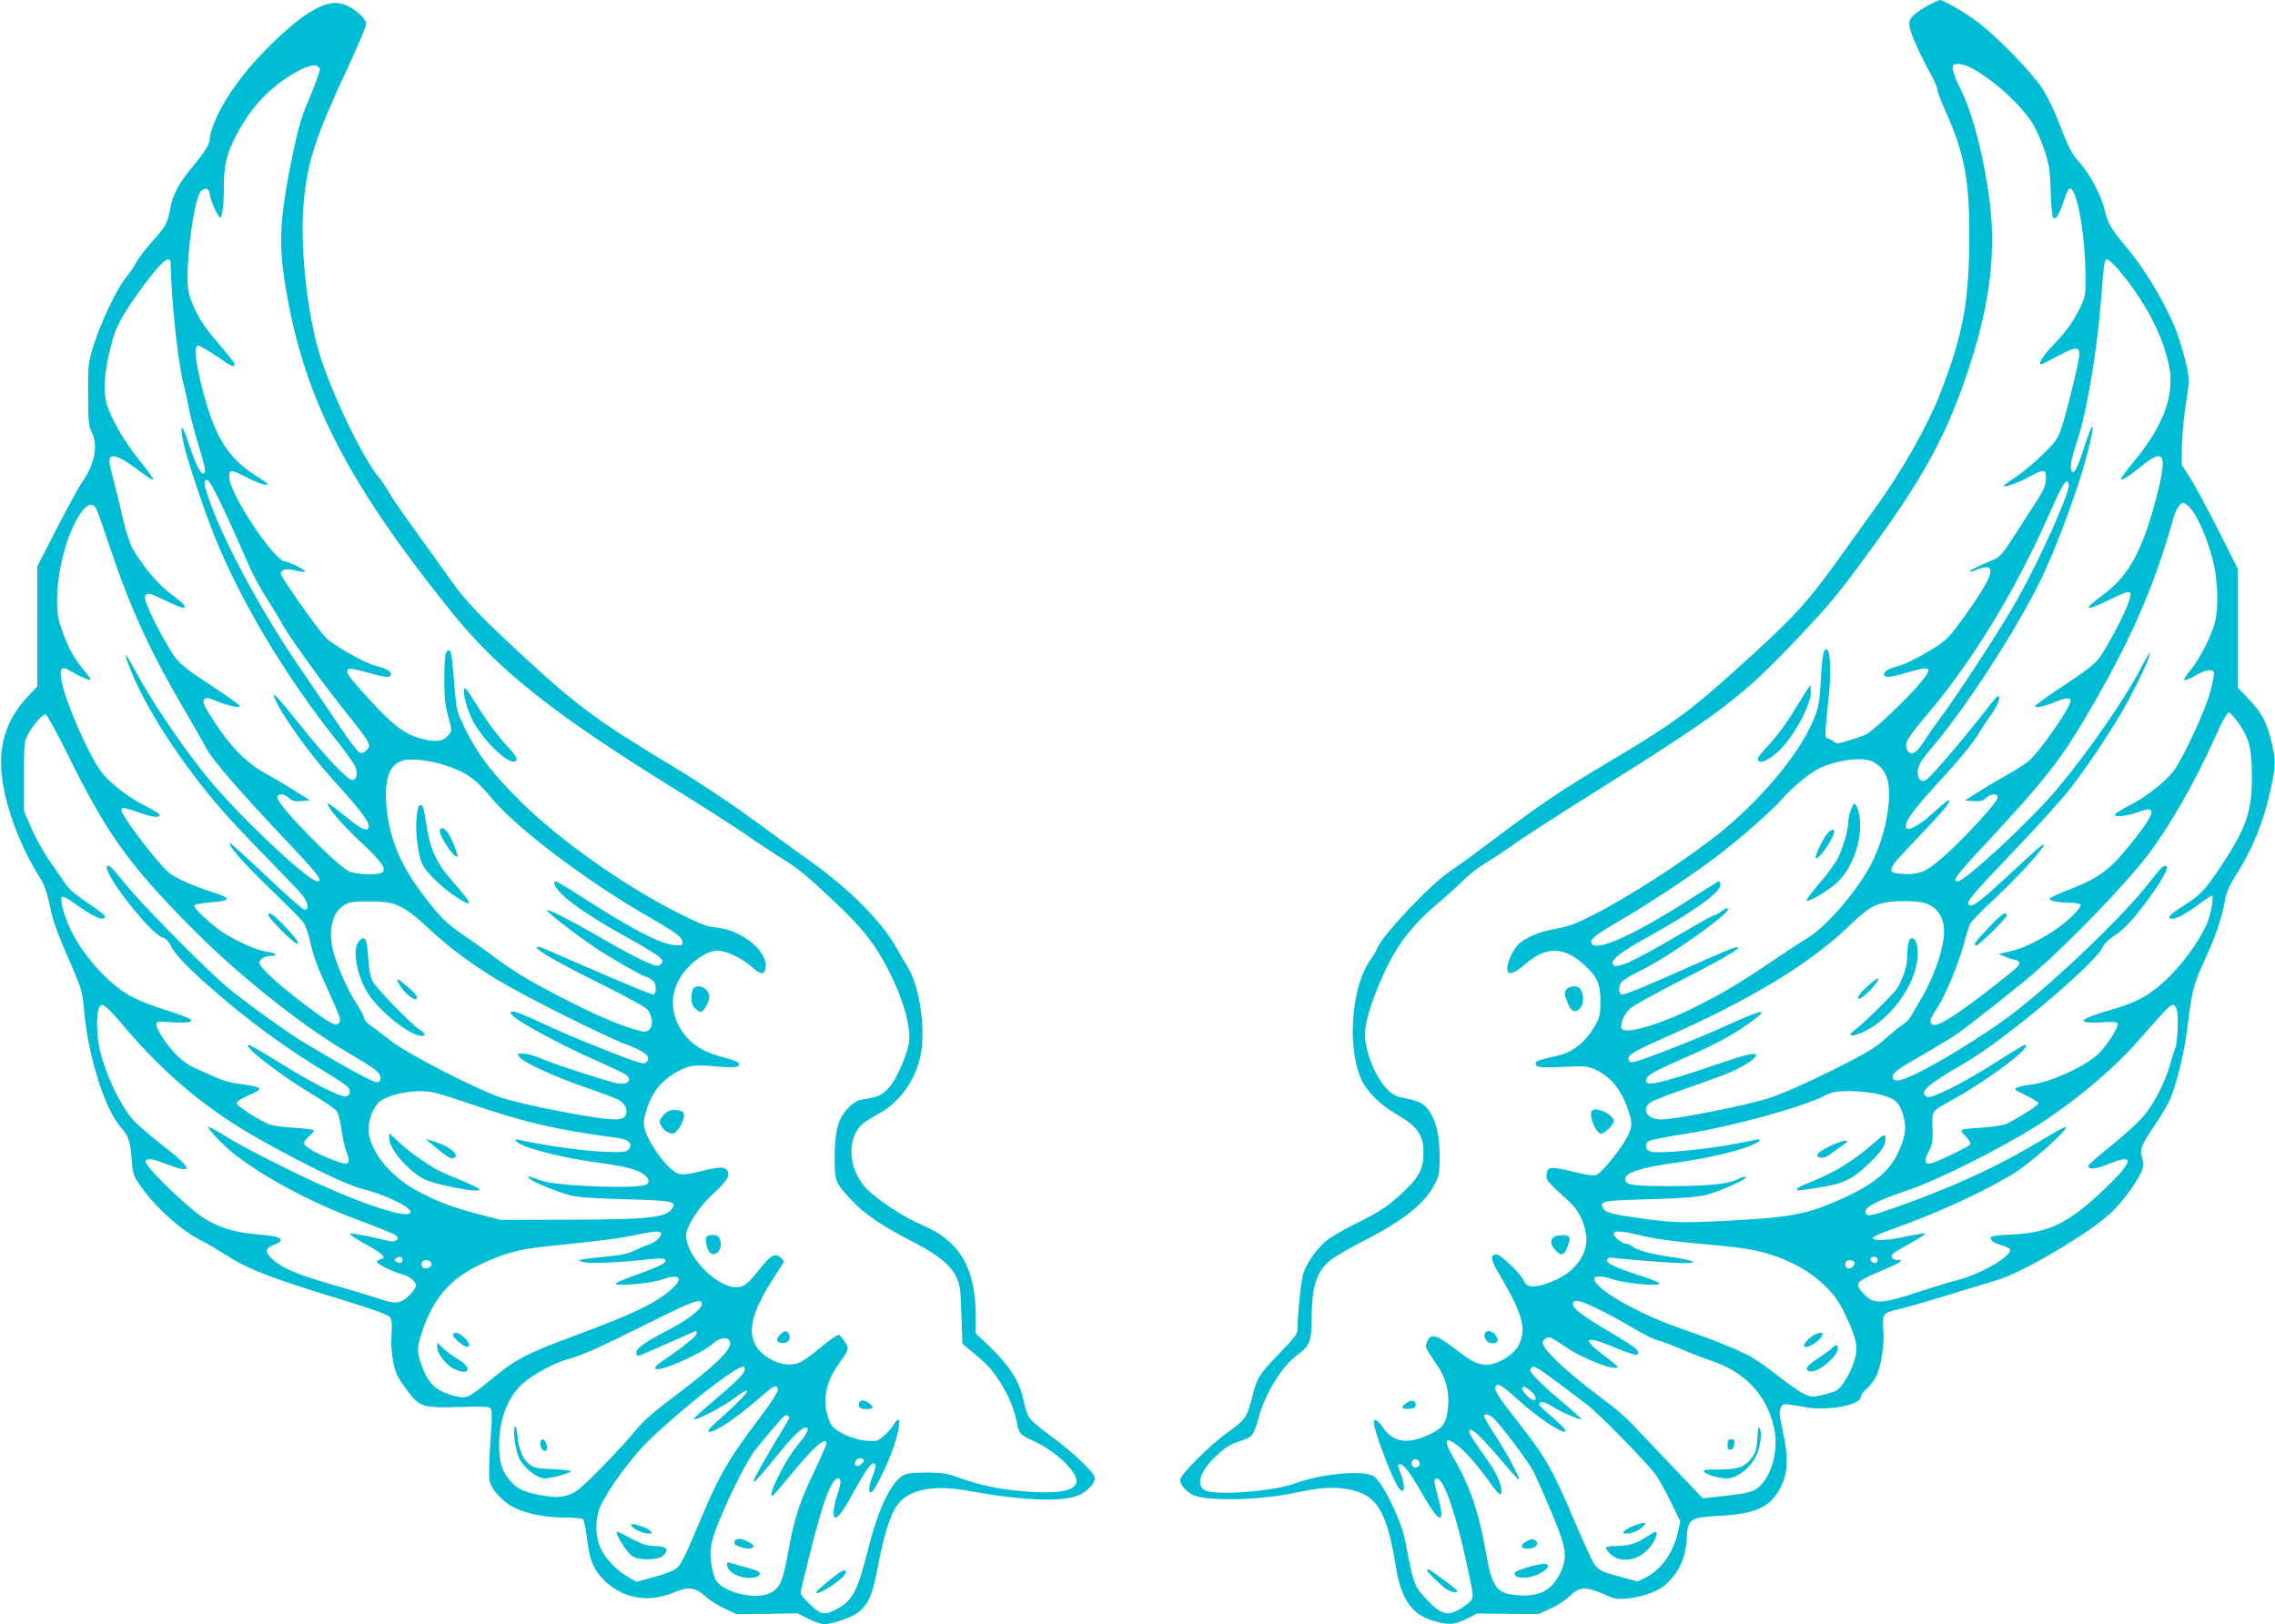 <?xml version="1.0" standalone="no"?>
<!DOCTYPE svg PUBLIC "-//W3C//DTD SVG 20010904//EN"
 "http://www.w3.org/TR/2001/REC-SVG-20010904/DTD/svg10.dtd">
<svg version="1.0" xmlns="http://www.w3.org/2000/svg"
 width="1280pt" height="914pt" viewBox="0 0 1280 914"
 preserveAspectRatio="xMidYMid meet">
<g transform="translate(0,914) scale(0.1,-0.1)"
fill="#00bcd4" stroke="none">
<path d="M10850 9111 c-30 -16 -68 -42 -83 -57 -25 -25 -28 -34 -22 -69 6 -38
62 -162 125 -275 16 -30 30 -63 30 -74 0 -10 19 -59 41 -110 109 -240 139
-391 139 -697 0 -385 -32 -562 -163 -902 -70 -180 -216 -438 -364 -643 -32
-44 -129 -180 -217 -302 -174 -242 -251 -325 -586 -626 -250 -225 -347 -295
-710 -511 -286 -171 -365 -225 -724 -495 -47 -36 -119 -87 -159 -114 -115 -79
-379 -359 -408 -432 -4 -13 -22 -42 -38 -65 -107 -148 -134 -489 -52 -673 29
-66 105 -142 194 -194 121 -71 155 -116 156 -213 2 -89 -22 -139 -101 -215
-90 -87 -134 -117 -268 -184 -58 -29 -129 -68 -158 -88 -57 -38 -123 -124
-148 -195 -13 -36 -33 -226 -34 -321 0 -22 -22 -51 -105 -136 -110 -113 -123
-134 -149 -240 -29 -115 -40 -131 -136 -199 -99 -70 -270 -240 -270 -269 0
-28 34 -67 75 -86 76 -36 378 -29 575 14 131 28 210 34 289 20 167 -28 224
-119 276 -445 28 -172 89 -261 206 -295 90 -27 121 -25 191 10 l59 30 173 -2
172 -1 71 32 c39 18 88 51 109 72 48 50 88 51 187 8 62 -28 77 -30 130 -25
105 12 184 43 231 90 66 65 100 144 106 245 7 116 14 121 191 131 204 12 283
50 340 165 39 80 42 166 9 314 -18 82 -20 108 -11 128 13 27 5 27 145 3 123
-21 306 14 306 59 0 11 16 32 35 48 19 16 43 49 54 73 27 64 45 183 37 260 -7
82 0 93 74 109 30 6 156 42 280 80 124 38 251 77 283 86 137 38 512 258 640
376 73 66 173 208 183 257 4 17 1 45 -5 62 -14 41 -3 66 82 193 36 53 72 116
81 140 48 135 77 263 96 418 25 196 29 211 104 378 56 123 86 214 106 322 7
38 27 82 61 135 95 150 157 305 195 484 29 139 29 156 4 266 -26 109 -56 165
-131 243 l-59 62 0 334 0 335 -109 217 c-61 120 -132 252 -158 293 l-48 75 1
100 c1 55 9 150 18 210 9 61 18 124 20 142 6 42 -14 133 -58 269 -43 133 -175
363 -281 489 -95 113 -114 145 -131 214 -20 87 -79 202 -140 272 -54 63 -60
74 -125 242 -22 60 -64 142 -92 184 -59 89 -239 275 -351 362 -69 55 -202 132
-223 131 -5 -1 -33 -14 -63 -29z m264 -366 c125 -75 250 -191 319 -295 20 -30
50 -98 68 -150 28 -84 33 -111 37 -235 2 -77 8 -144 14 -150 14 -15 35 19 60
97 12 37 27 68 33 68 41 0 87 -255 89 -495 1 -99 -2 -116 -26 -167 -38 -82
-81 -143 -160 -224 -58 -62 -84 -104 -62 -104 3 0 45 21 93 47 106 57 127 55
118 -11 -9 -60 -64 -284 -94 -380 -23 -73 -30 -84 -106 -160 -45 -45 -115
-104 -155 -130 -41 -26 -72 -50 -69 -52 7 -8 99 26 153 57 62 35 84 37 85 7 3
-54 -6 -77 -60 -160 -31 -48 -87 -135 -124 -193 -55 -85 -75 -109 -105 -122
-93 -39 -144 -64 -139 -69 2 -3 23 3 46 12 87 35 93 -7 17 -127 -29 -47 -85
-128 -124 -180 -67 -89 -79 -100 -179 -159 -59 -35 -128 -69 -154 -76 -62 -16
-89 -31 -89 -49 0 -21 34 -19 130 10 138 41 150 32 71 -62 -73 -88 -268 -272
-304 -287 -18 -8 -61 -23 -97 -34 -53 -17 -68 -18 -80 -8 -8 7 -23 16 -34 20
-21 7 -21 -2 4 246 13 123 9 235 -9 253 -18 18 -29 -31 -36 -164 -8 -150 -15
-180 -68 -286 -86 -174 -293 -414 -502 -581 -235 -187 -619 -428 -811 -508
-28 -12 -82 -27 -120 -33 -74 -13 -137 -37 -185 -72 -51 -36 -99 -155 -69
-174 13 -8 46 10 100 56 112 95 213 91 325 -12 71 -65 90 -108 90 -204 0 -65
-5 -89 -24 -125 -50 -95 -128 -161 -214 -180 -109 -25 -127 -31 -127 -44 0
-23 26 -26 159 -20 113 6 131 5 172 -13 90 -40 149 -111 189 -228 26 -75 25
-95 -5 -154 -31 -61 -135 -192 -167 -209 -19 -11 -40 -9 -131 13 -134 32 -151
31 -155 -13 -4 -35 -5 -33 129 -156 45 -42 75 -96 90 -165 23 -109 -40 -213
-164 -272 -100 -47 -169 -51 -182 -9 -10 33 -130 150 -154 150 -37 0 -35 -28
10 -103 136 -230 160 -315 114 -407 -28 -54 -118 -110 -179 -110 -53 0 -83 15
-182 91 -103 79 -134 87 -154 39 -13 -32 -16 -26 58 -136 46 -68 66 -142 60
-223 -7 -94 -25 -124 -100 -161 -124 -60 -206 -50 -266 35 -33 47 -52 57 -52
27 0 -41 98 -302 135 -358 37 -57 47 -6 15 76 -17 42 -17 50 -5 50 24 0 55
-41 131 -173 96 -167 129 -171 84 -9 -24 86 -25 102 -5 102 42 0 122 -246 190
-588 19 -94 19 -94 -53 -142 -73 -48 -114 -38 -194 48 -72 76 -75 85 -122 332
-24 121 -136 347 -183 366 -74 31 -295 9 -439 -45 -121 -44 -443 -69 -504 -38
-53 27 -29 107 57 188 59 56 83 71 151 93 59 20 66 29 94 129 38 139 133 292
220 354 67 48 78 78 78 207 0 171 25 252 98 318 22 20 109 71 193 114 230 118
346 211 405 326 21 41 24 61 24 152 0 157 -40 265 -112 302 -16 8 -55 19 -86
24 -44 8 -64 17 -93 46 -70 68 -129 213 -129 316 0 61 31 167 89 301 80 188
166 303 333 444 51 43 112 99 138 125 25 26 84 71 132 100 48 29 123 79 166
111 44 31 245 161 448 288 708 444 821 530 1142 872 167 176 214 233 381 461
319 435 448 674 574 1061 93 287 132 524 124 765 -8 245 -90 618 -172 779 -35
70 -53 123 -48 139 9 23 68 13 127 -23z m801 -1118 c151 -176 256 -375 290
-551 31 -162 -36 -339 -202 -537 -41 -50 -73 -93 -70 -96 8 -7 47 18 107 67
140 115 158 81 91 -176 -78 -296 -154 -434 -298 -541 -119 -88 -107 -97 36
-28 113 55 125 56 115 13 -9 -45 -62 -156 -127 -268 -60 -104 -64 -107 -289
-257 -65 -43 -117 -82 -118 -87 0 -12 62 1 116 25 51 21 84 25 84 7 0 -41
-179 -296 -243 -347 -21 -16 -73 -49 -115 -72 -42 -23 -113 -65 -157 -93 l-80
-51 49 -3 c38 -3 53 1 70 17 28 27 66 28 66 3 0 -24 -174 -215 -295 -324 -106
-95 -142 -111 -240 -106 -97 5 -91 21 73 191 148 154 199 214 189 224 -4 3
-36 -22 -72 -55 -81 -77 -152 -119 -168 -103 -20 20 28 93 147 222 147 160
231 261 263 318 15 25 39 62 53 81 38 49 62 98 58 118 -3 12 -19 -2 -53 -47
-147 -189 -325 -398 -358 -420 -25 -17 -47 2 -47 41 0 40 12 60 90 153 200
239 483 680 613 955 66 141 144 342 205 531 50 154 86 309 73 309 -4 0 -24
-54 -46 -120 -38 -121 -59 -158 -71 -126 -8 22 1 69 36 174 51 155 109 500
130 772 17 221 20 240 35 240 8 0 35 -24 60 -53z m-275 -1218 c0 -54 -164
-418 -288 -639 -86 -155 -322 -517 -443 -682 -35 -47 -77 -108 -94 -135 -35
-56 -69 -68 -86 -30 -15 33 2 64 104 184 257 301 501 699 687 1118 75 169 94
205 110 205 6 0 10 -10 10 -21z m686 -131 c40 -47 89 -160 120 -274 35 -127
39 -297 11 -384 -29 -88 -84 -191 -132 -250 -25 -30 -41 -56 -35 -58 5 -2 34
10 64 27 58 33 93 39 102 17 3 -7 -7 -58 -21 -112 -28 -103 -149 -365 -205
-442 -42 -58 -161 -151 -253 -197 -44 -22 -79 -44 -78 -50 3 -16 70 -7 134 16
108 40 96 -4 -46 -182 -119 -147 -180 -192 -352 -258 -54 -21 -101 -43 -102
-48 -5 -13 45 -23 113 -23 29 0 56 -5 60 -11 9 -15 -69 -92 -146 -144 -95 -63
-185 -105 -254 -120 l-61 -13 37 -16 c21 -9 44 -16 51 -16 8 0 20 -6 26 -14
10 -12 -5 -28 -81 -88 -242 -193 -370 -277 -401 -265 -26 10 -21 28 24 98 48
74 120 249 150 363 11 44 27 92 34 107 8 15 69 78 136 140 162 151 337 351
260 297 -10 -7 -88 -78 -173 -157 -171 -158 -213 -190 -230 -173 -17 17 17 56
268 319 128 134 265 287 306 340 111 145 247 352 321 488 65 120 131 265 124
272 -2 2 -28 -42 -57 -97 -93 -177 -298 -471 -470 -675 -151 -178 -514 -515
-556 -515 -32 0 -7 35 134 186 378 406 452 502 637 824 212 369 342 670 439
1020 17 62 40 100 61 100 7 0 26 -15 41 -32z m273 -1213 c58 -85 71 -141 71
-301 0 -195 -33 -288 -185 -515 -83 -123 -105 -146 -207 -211 -72 -45 -91 -68
-57 -68 28 0 73 24 150 81 37 27 70 49 74 49 13 0 -5 -101 -27 -155 -52 -123
-182 -289 -293 -372 -72 -55 -129 -81 -255 -118 -52 -15 -108 -34 -125 -43
-28 -14 -28 -16 -10 -23 11 -4 54 -5 96 -2 52 4 78 2 83 -6 10 -16 -54 -118
-105 -169 -74 -73 -275 -164 -389 -177 -53 -6 -90 -19 -80 -28 3 -3 33 -19 68
-36 34 -17 62 -35 62 -40 0 -11 -134 -95 -183 -116 -19 -8 -79 -17 -134 -21
-133 -8 -133 -8 -94 -48 20 -21 30 -39 26 -46 -9 -14 -177 -95 -219 -106 -37
-9 -42 14 -14 67 20 38 23 57 21 130 -3 99 -6 95 102 154 216 119 475 315 416
315 -4 0 -79 -45 -166 -101 -187 -119 -362 -206 -385 -191 -44 27 2 67 223
195 217 126 730 558 767 647 7 16 34 43 60 60 56 36 104 85 182 190 81 107
130 192 118 204 -12 12 -32 -5 -88 -79 -155 -204 -600 -626 -837 -793 -129
-92 -322 -211 -442 -273 -118 -62 -173 -75 -173 -41 0 26 17 39 175 130 77 45
161 96 187 114 84 60 351 271 438 347 203 177 511 498 632 656 126 166 267
412 379 662 41 92 69 143 79 143 8 0 35 -29 59 -65z m-2036 -228 c54 -41 71
-98 64 -210 -8 -117 -46 -248 -102 -355 -81 -153 -251 -348 -357 -412 -32 -19
-122 -78 -200 -131 -187 -126 -276 -179 -428 -255 -201 -101 -401 -159 -416
-121 -10 28 16 86 53 116 20 16 156 91 304 166 252 129 348 189 276 171 -15
-3 -118 -47 -230 -97 -288 -129 -389 -170 -404 -165 -16 6 -17 40 -3 66 6 11
52 39 103 64 165 79 535 342 499 354 -7 2 -24 -6 -38 -17 -15 -12 -32 -21 -38
-21 -6 0 -92 -47 -191 -106 -284 -166 -370 -204 -382 -167 -8 24 52 69 202
152 259 144 405 249 405 292 0 11 -4 19 -8 19 -5 0 -67 -38 -138 -84 -330
-213 -549 -314 -579 -266 -13 21 19 48 142 119 181 106 396 247 548 361 135
101 325 267 384 336 56 64 152 143 206 170 68 33 167 54 237 51 43 -2 64 -9
91 -30z m262 -778 c82 -22 123 -94 111 -195 -12 -101 -64 -240 -135 -359 -17
-27 -38 -64 -47 -81 -9 -17 -30 -39 -46 -48 -16 -10 -61 -47 -101 -82 -61 -54
-108 -82 -302 -179 -141 -70 -276 -130 -350 -154 -125 -41 -528 -121 -611
-121 -79 0 -113 63 -53 99 18 11 111 46 208 80 97 33 208 74 246 91 73 33 135
74 135 91 0 19 -51 7 -230 -54 -216 -75 -352 -112 -374 -104 -28 11 -17 36 28
62 24 14 105 52 181 85 165 72 266 126 357 192 124 90 85 84 -147 -22 -143
-65 -434 -179 -499 -196 -19 -4 -27 -2 -32 11 -11 26 21 46 216 132 462 204
797 406 1015 614 106 101 139 123 202 138 54 13 181 13 228 0z m1428 -691 c-1
-51 -7 -106 -13 -123 -7 -16 -21 -61 -31 -98 -31 -108 -97 -233 -159 -300 -30
-33 -110 -105 -177 -159 -68 -54 -123 -103 -123 -109 0 -23 38 -20 112 10 141
58 145 24 11 -109 -222 -218 -337 -278 -550 -287 -89 -4 -123 -9 -123 -18 0
-19 20 -32 68 -44 23 -7 42 -18 42 -25 0 -41 -171 -138 -300 -171 -36 -9 -135
-39 -220 -67 -191 -63 -244 -67 -290 -23 -48 46 -55 64 -34 85 11 10 65 37
122 60 107 45 130 60 88 60 -29 0 -42 16 -28 33 6 7 52 34 102 62 51 27 87 51
81 53 -6 2 -57 -6 -114 -18 -102 -22 -185 -24 -179 -5 2 6 44 25 95 43 261 93
492 198 686 311 99 59 327 261 303 269 -5 1 -68 -33 -140 -77 -240 -145 -489
-260 -820 -377 -133 -47 -157 -52 -165 -30 -12 31 57 67 256 135 152 52 491
221 690 345 210 131 443 324 585 486 189 215 190 216 209 198 13 -14 16 -35
16 -110z m-1695 -383 c98 -23 123 -41 146 -108 26 -76 18 -138 -28 -231 -52
-107 -151 -183 -344 -266 -174 -75 -275 -93 -622 -110 -252 -13 -287 -12 -480
14 -159 22 -197 32 -211 57 -21 40 -1 43 259 50 173 5 268 12 316 23 75 18
248 95 229 103 -6 2 -25 -3 -41 -11 -55 -29 -164 -40 -372 -41 -213 0 -254 5
-264 30 -16 42 71 73 304 105 155 22 299 55 393 90 56 21 79 45 35 36 -13 -3
-45 -10 -73 -15 -175 -37 -478 -67 -520 -51 -30 12 -33 45 -5 60 11 6 104 24
207 40 258 40 656 150 780 214 40 21 62 25 136 26 48 0 118 -7 155 -15z
m-1343 -794 c103 -25 194 -37 411 -56 198 -18 281 -33 380 -70 110 -42 194
-94 267 -166 54 -54 76 -87 111 -161 63 -133 72 -183 50 -253 -23 -76 -73
-157 -106 -173 -16 -7 -53 -18 -83 -25 -49 -10 -59 -9 -97 10 -24 11 -92 59
-153 107 -60 47 -132 97 -160 110 -94 45 -200 88 -325 131 -156 53 -240 90
-366 157 -192 104 -238 192 -71 139 77 -25 275 -43 263 -23 -3 6 -50 25 -104
42 -149 49 -193 70 -190 89 2 9 10 15 18 14 71 -9 248 -23 350 -29 154 -8 154
8 0 31 -124 18 -203 40 -224 60 -8 8 -23 15 -34 15 -24 0 -72 37 -72 56 0 19
38 18 135 -5z m1350 -140 c0 -8 -4 -16 -10 -18 -16 -5 -38 14 -30 26 9 16 40
9 40 -8z m-130 -20 c0 -8 -8 -19 -17 -25 -22 -13 -44 5 -34 29 7 20 51 16 51
-4z m-1449 -255 c49 -23 139 -72 199 -108 61 -36 125 -68 143 -71 19 -4 80
-27 135 -51 56 -24 127 -51 157 -61 195 -63 317 -190 360 -374 29 -124 -8
-272 -84 -339 -34 -30 -71 -38 -253 -57 l-62 -7 -114 119 c-62 65 -158 166
-213 224 -113 121 -132 138 -269 241 -174 131 -305 255 -305 290 0 10 8 22 18
27 20 11 25 9 120 -55 95 -64 282 -134 282 -106 0 5 -28 29 -63 54 -135 100
-128 126 18 67 128 -52 153 -60 161 -48 10 17 -16 38 -145 115 -167 99 -221
139 -221 164 0 31 36 25 136 -24z m-333 -338 c12 -6 67 -45 122 -86 55 -42
124 -93 152 -115 66 -49 351 -340 392 -401 17 -25 55 -93 83 -151 l52 -107
-12 -55 c-25 -119 -96 -219 -187 -263 l-41 -20 -92 25 c-108 29 -124 36 -150
70 -11 13 -65 132 -121 263 -115 271 -157 344 -305 533 -123 157 -146 193
-129 210 15 15 34 3 133 -86 107 -97 243 -186 258 -170 7 6 -26 39 -111 112
-20 17 -37 36 -37 42 0 18 33 12 70 -12 44 -29 160 -80 166 -74 3 3 -46 47
-108 99 -108 90 -178 160 -178 177 0 8 11 21 17 21 3 0 14 -5 26 -12z m-35
-131 c23 -21 30 -47 12 -47 -19 0 -73 57 -66 69 8 13 20 8 54 -22z m-220 -144
c42 -36 203 -250 232 -308 16 -33 62 -136 101 -230 79 -187 88 -240 55 -320
-46 -109 -114 -150 -237 -143 -129 8 -152 37 -189 243 -40 229 -91 376 -184
535 -56 95 -46 121 25 65 47 -36 123 -124 186 -214 49 -70 68 -78 59 -25 -11
54 -38 105 -119 217 -51 72 -67 101 -59 109 14 14 75 -47 196 -190 43 -52 80
-91 83 -88 7 7 -74 157 -143 262 -30 47 -54 89 -54 94 0 16 26 12 48 -7z
m-410 -256 c4 -20 -25 -34 -40 -19 -15 15 -1 44 19 40 10 -2 19 -11 21 -21z"/>
<path d="M10159 5245 c-14 -22 -50 -80 -80 -129 -30 -48 -84 -121 -121 -161
-38 -40 -68 -78 -68 -83 0 -36 53 -18 115 39 89 82 190 271 183 342 l-3 32
-26 -40z"/>
<path d="M8815 3574 c-16 -17 -15 -29 11 -91 16 -40 47 -44 70 -8 17 27 14 76
-7 102 -15 18 -54 16 -74 -3z"/>
<path d="M8954 2885 c-13 -33 28 -125 56 -125 18 0 70 53 70 70 0 40 -113 89
-126 55z"/>
<path d="M8752 2183 c-30 -12 -33 -41 -6 -72 33 -40 52 -39 70 4 24 57 19 75
-18 74 -18 0 -39 -3 -46 -6z"/>
<path d="M8354 1636 c-9 -24 15 -56 41 -56 33 0 40 16 21 45 -18 27 -53 33
-62 11z"/>
<path d="M7913 1245 c-34 -24 -28 -37 15 -33 29 2 37 7 37 23 0 25 -24 30 -52
10z"/>
<path d="M8030 302 c0 -10 76 -83 110 -106 26 -17 64 -22 58 -7 -3 9 -155 121
-164 121 -2 0 -4 -4 -4 -8z"/>
<path d="M11188 3919 c-75 -78 -90 -99 -68 -99 15 0 170 153 170 168 0 27 -29
8 -102 -69z"/>
<path d="M10416 4588 c-9 -21 -16 -50 -16 -65 0 -49 -29 -151 -59 -211 -16
-31 -63 -97 -106 -145 -42 -49 -74 -91 -70 -95 10 -10 110 48 164 95 90 79
149 238 135 364 -4 32 -12 67 -20 76 -12 16 -14 15 -28 -19z"/>
<path d="M10266 4428 c-35 -60 -58 -118 -47 -118 21 0 101 119 101 150 0 25
-31 6 -54 -32z"/>
<path d="M10736 3829 c-3 -17 -6 -54 -6 -81 0 -44 -14 -89 -52 -165 -12 -25
-198 -208 -243 -240 -41 -29 -25 -40 29 -19 157 60 312 263 324 425 5 70 -7
111 -32 111 -7 0 -16 -14 -20 -31z"/>
<path d="M10517 3599 c-49 -43 -76 -79 -57 -79 23 0 120 103 108 115 -2 2 -25
-14 -51 -36z"/>
<path d="M10546 2710 c-122 -107 -224 -169 -378 -230 -32 -12 -58 -26 -58 -31
0 -11 -3 -12 111 6 146 22 196 44 288 131 80 75 105 115 99 154 -3 20 -8 17
-62 -30z"/>
<path d="M10293 2689 c-34 -17 -64 -37 -67 -45 -8 -22 33 -27 60 -7 14 10 46
33 72 51 41 28 44 32 22 32 -14 0 -53 -14 -87 -31z"/>
<path d="M10200 1624 c-28 -19 -50 -44 -50 -56 0 -27 80 15 100 53 9 15 7 19
-7 19 -10 0 -30 -7 -43 -16z"/>
<path d="M10308 1554 c-8 -9 -44 -35 -79 -58 -66 -42 -81 -69 -42 -74 44 -6
153 86 153 129 0 23 -10 24 -32 3z"/>
<path d="M9888 1048 c-4 -65 -10 -83 -33 -114 -39 -50 -78 -64 -186 -64 -77 0
-90 -2 -80 -14 13 -15 85 -36 126 -36 60 0 140 64 170 136 20 48 28 115 17
144 -7 20 -10 9 -14 -52z"/>
<path d="M9720 1009 c0 -24 4 -30 18 -27 10 2 18 14 20 31 3 22 -1 27 -17 27
-17 0 -21 -6 -21 -31z"/>
<path d="M9196 555 c-21 -7 -46 -21 -55 -29 -14 -15 -13 -16 12 -16 32 0 77
21 96 44 17 20 2 21 -53 1z"/>
<path d="M9260 489 c-54 -36 -99 -49 -167 -49 -28 0 -54 -4 -57 -8 -3 -5 8
-21 23 -36 61 -59 171 -38 230 45 29 39 41 80 24 78 -5 0 -28 -14 -53 -30z"/>
<path d="M8591 467 c-48 -24 -32 -50 23 -40 32 6 46 31 25 44 -18 11 -19 11
-48 -4z"/>
<path d="M8587 318 c-50 -16 -67 -25 -65 -37 5 -27 85 -26 138 2 54 28 66 57
23 56 -15 0 -59 -10 -96 -21z"/>
<path d="M1825 9112 c-72 -25 -162 -90 -277 -200 -120 -115 -200 -212 -273
-327 -51 -81 -95 -187 -95 -227 0 -30 -24 -68 -93 -152 -82 -99 -115 -160
-129 -238 -14 -82 -25 -103 -104 -190 -36 -40 -74 -91 -86 -112 -11 -22 -38
-62 -61 -90 -52 -66 -136 -242 -179 -376 -32 -103 -33 -108 -32 -280 0 -149 3
-180 19 -210 39 -75 18 -185 -54 -285 -16 -22 -79 -138 -140 -256 l-111 -216
0 -338 0 -337 -59 -64 c-96 -102 -145 -224 -145 -364 -1 -180 88 -444 222
-655 22 -35 37 -79 51 -145 18 -93 41 -157 137 -375 41 -96 48 -122 56 -210
21 -258 115 -562 206 -667 46 -52 54 -76 62 -175 6 -86 9 -97 46 -150 85 -125
231 -257 351 -317 29 -14 85 -47 124 -72 133 -87 258 -135 681 -264 151 -46
239 -78 250 -91 13 -15 15 -33 11 -98 -6 -89 9 -186 37 -241 11 -19 39 -61 64
-92 60 -76 84 -82 288 -76 124 4 160 3 169 -8 8 -10 8 -61 -2 -191 -7 -98 -9
-194 -5 -214 9 -50 75 -122 139 -153 71 -35 174 -56 282 -56 50 0 96 -4 103
-8 7 -5 17 -47 23 -98 14 -123 33 -175 84 -232 105 -116 257 -147 408 -83 77
33 119 28 171 -19 23 -22 74 -54 112 -72 l69 -32 171 2 172 3 60 -31 c33 -16
72 -30 87 -30 52 0 165 40 201 72 52 46 73 96 100 237 44 228 82 338 136 388
72 67 202 86 378 53 303 -55 523 -64 618 -25 48 20 92 66 92 97 0 29 -125 148
-250 238 -56 41 -110 87 -120 103 -10 16 -23 56 -30 89 -23 119 -78 203 -222
339 l-48 45 0 100 c-1 265 -91 421 -295 507 -112 47 -269 151 -327 216 -101
112 -104 289 -7 362 19 14 58 38 87 54 116 63 205 190 233 333 28 147 -9 388
-76 494 -19 29 -45 73 -58 98 -81 149 -262 332 -487 493 -91 65 -250 181 -354
257 -104 76 -289 198 -410 271 -423 254 -549 346 -831 607 -259 238 -344 327
-425 442 -41 58 -132 185 -203 283 -71 97 -140 199 -154 225 -15 26 -36 58
-48 72 -88 97 -278 494 -341 710 -71 242 -108 623 -84 856 22 221 70 364 241
731 60 128 109 244 109 257 0 15 -13 36 -35 55 -72 63 -127 77 -200 53z m-25
-361 c0 -13 -36 -111 -69 -187 -41 -96 -64 -184 -107 -409 -47 -249 -53 -389
-26 -575 97 -648 332 -1121 929 -1868 275 -344 583 -588 1293 -1027 140 -87
311 -196 380 -244 69 -48 160 -108 202 -134 95 -59 128 -86 297 -245 153 -144
226 -237 298 -378 92 -179 135 -345 114 -430 -21 -82 -70 -189 -106 -231 -38
-45 -66 -58 -140 -68 -40 -6 -57 -15 -91 -49 -58 -57 -77 -126 -78 -276 -1
-135 3 -147 96 -245 71 -77 175 -147 347 -235 140 -72 208 -128 242 -197 20
-42 24 -68 28 -211 l6 -164 30 -25 c105 -86 128 -110 173 -177 53 -80 87 -159
103 -240 11 -62 21 -73 87 -102 114 -50 231 -153 247 -216 17 -66 -90 -90
-313 -69 -131 12 -229 33 -352 77 -62 22 -93 27 -175 27 -67 0 -110 -4 -130
-14 -68 -32 -145 -192 -201 -419 -57 -229 -87 -287 -172 -333 -72 -39 -93 -36
-157 26 -53 52 -54 53 -45 92 104 440 162 615 205 615 20 0 19 -26 -5 -95 -21
-62 -26 -125 -10 -125 18 0 46 39 109 154 71 128 98 163 114 147 7 -7 3 -26
-11 -62 -25 -58 -29 -103 -9 -97 18 6 99 173 130 270 38 117 35 178 -6 109 -9
-16 -33 -43 -53 -61 -35 -30 -41 -32 -98 -28 -71 5 -170 49 -198 88 -10 14
-23 51 -29 83 -16 78 7 171 59 245 71 100 70 98 46 140 -12 20 -28 38 -35 40
-8 1 -54 -31 -103 -72 -49 -42 -105 -81 -124 -87 -51 -17 -115 -6 -170 30
-132 84 -122 217 33 452 30 46 55 86 55 89 0 4 -9 15 -19 24 -29 26 -54 13
-110 -57 -76 -96 -96 -112 -142 -111 -112 3 -279 177 -279 292 0 49 75 164
154 235 77 70 98 106 76 132 -16 20 -42 19 -142 -5 -115 -28 -131 -26 -178 16
-53 48 -126 159 -141 215 -11 40 -9 54 10 117 28 94 84 163 170 210 70 39 97
42 241 29 54 -5 90 -4 100 2 23 16 1 30 -77 50 -96 25 -157 57 -205 109 -111
121 -109 283 5 400 57 58 117 92 164 92 50 0 133 -40 191 -90 54 -48 76 -48
80 -2 9 90 -132 206 -271 221 -65 7 -94 19 -238 92 -297 151 -656 406 -870
619 -157 155 -240 263 -310 405 -47 96 -50 105 -60 220 -18 214 -20 225 -34
225 -20 0 -25 -34 -25 -170 0 -95 5 -142 20 -195 25 -88 25 -91 -5 -120 -30
-31 -79 -33 -164 -6 -81 25 -151 80 -273 215 -120 132 -135 153 -120 168 8 8
37 4 104 -15 107 -31 138 -33 138 -12 0 18 -27 33 -89 49 -62 16 -238 116
-278 158 -51 53 -253 341 -253 359 0 25 31 32 84 18 26 -6 49 -9 52 -6 8 7
-90 57 -112 57 -59 0 -314 384 -314 473 0 48 8 47 107 -4 93 -48 149 -51 69
-3 -177 105 -256 226 -326 500 -33 127 -46 214 -36 239 5 15 12 14 54 -11 26
-15 68 -42 93 -60 47 -34 69 -42 69 -25 0 9 -24 40 -131 166 -60 71 -112 170
-128 242 -23 109 26 512 68 565 22 26 51 18 51 -14 0 -26 43 -122 58 -132 12
-7 22 75 22 190 0 101 16 167 62 259 73 143 159 245 275 326 90 62 160 91 186
78 9 -5 17 -13 17 -18z m-840 -1093 c3 -196 40 -548 70 -668 11 -41 24 -104
31 -140 6 -35 26 -114 44 -175 49 -164 53 -181 45 -195 -14 -23 -47 38 -86
158 -41 126 -58 126 -29 -1 22 -98 114 -370 176 -525 146 -360 396 -778 678
-1133 50 -63 98 -129 107 -147 19 -40 12 -82 -14 -82 -26 0 -158 139 -294 311
-64 80 -124 152 -134 160 -16 13 -17 12 -10 -6 33 -88 194 -314 331 -465 167
-183 217 -252 196 -273 -15 -15 -43 0 -139 78 -45 37 -85 66 -87 63 -12 -12
82 -122 189 -221 115 -107 144 -150 115 -168 -24 -15 -148 -10 -185 7 -72 34
-404 375 -404 415 0 26 37 25 66 -2 17 -16 32 -20 70 -17 l49 3 -80 51 c-44
28 -116 71 -160 95 -125 67 -221 168 -330 346 -30 50 -35 66 -26 77 10 12 20
11 69 -9 66 -27 132 -41 131 -29 0 5 -53 44 -117 87 -221 146 -227 152 -281
241 -74 122 -143 269 -135 289 9 24 23 22 115 -23 46 -22 89 -40 96 -40 28 0
10 21 -61 74 -74 54 -161 157 -219 257 -15 26 -38 94 -53 160 -14 63 -39 165
-55 227 -24 88 -28 116 -19 127 17 20 65 -1 157 -70 111 -84 112 -75 3 60 -83
103 -159 237 -180 315 -23 87 -10 212 41 383 22 73 98 195 217 345 67 84 102
104 102 60z m312 -1413 c48 -105 104 -230 125 -279 20 -49 67 -136 103 -192
36 -56 77 -124 91 -151 39 -71 231 -337 360 -498 135 -169 140 -179 112 -206
-13 -14 -27 -19 -39 -15 -11 4 -63 73 -117 154 -54 81 -148 219 -208 307 -212
306 -422 691 -513 937 -40 109 -45 141 -19 136 11 -2 47 -68 105 -193z m-731
33 c7 -13 43 -114 80 -226 113 -337 228 -586 417 -908 55 -93 108 -187 120
-210 36 -70 175 -231 475 -549 158 -167 186 -205 153 -205 -50 0 -429 356
-607 570 -132 159 -313 423 -398 580 -76 140 -91 157 -57 67 63 -168 196 -395
360 -612 109 -146 208 -258 391 -445 99 -102 198 -204 218 -228 41 -47 51 -96
18 -90 -11 2 -108 88 -216 191 -109 103 -200 186 -202 183 -12 -12 80 -117
230 -261 89 -86 172 -169 184 -186 12 -17 29 -66 38 -108 20 -89 36 -131 117
-310 53 -118 58 -135 45 -148 -20 -20 -46 -6 -195 106 -148 112 -252 207 -252
232 0 22 28 39 64 39 44 0 29 17 -21 24 -52 7 -135 42 -227 95 -66 38 -189
148 -183 165 2 6 39 14 84 17 127 10 130 23 14 60 -87 27 -197 75 -232 101
-62 46 -285 337 -276 362 5 15 18 12 109 -20 45 -16 84 -24 95 -20 17 7 17 8
-2 23 -11 8 -50 30 -86 48 -87 44 -191 128 -235 190 -72 102 -190 373 -216
495 -16 77 -4 95 45 66 46 -27 78 -43 106 -51 19 -6 13 5 -33 61 -56 68 -88
129 -128 249 -40 121 -7 377 71 546 53 116 105 158 132 107z m-162 -1380 c220
-447 341 -617 695 -976 256 -260 612 -545 869 -697 175 -103 197 -120 197
-151 0 -18 -5 -24 -23 -24 -20 0 -172 83 -395 216 -94 55 -330 225 -442 317
-112 93 -474 459 -568 574 -84 104 -99 119 -109 109 -31 -31 245 -385 313
-402 15 -4 32 -21 43 -43 28 -55 91 -121 228 -241 210 -185 428 -344 656 -480
60 -36 113 -73 119 -83 13 -25 3 -47 -20 -47 -37 0 -199 83 -363 186 -92 57
-172 104 -180 104 -42 0 175 -169 359 -279 68 -40 130 -83 137 -95 8 -12 20
-58 26 -101 6 -44 17 -98 26 -120 30 -82 18 -89 -81 -50 -93 37 -156 74 -156
92 0 8 14 26 30 40 17 13 28 28 25 32 -2 5 -51 11 -107 14 -57 3 -119 11 -138
18 -52 18 -184 102 -188 119 -2 10 20 25 63 44 94 41 88 48 -47 66 -50 6 -101
21 -150 44 -40 18 -90 41 -111 50 -20 9 -57 34 -82 57 -54 50 -125 153 -125
182 0 19 4 20 83 14 45 -3 91 -2 102 2 18 7 18 9 -10 23 -17 9 -77 30 -135 48
-58 18 -136 48 -175 69 -120 62 -261 212 -339 361 -40 76 -72 188 -58 202 6 6
33 -8 73 -37 102 -75 169 -104 169 -72 0 8 -43 41 -95 75 -57 37 -104 75 -120
99 -15 21 -56 81 -92 133 -37 52 -85 138 -107 190 l-41 95 0 195 c0 183 1 198
23 237 28 53 80 113 98 113 7 0 61 -97 123 -222z m2111 -60 c128 -40 184 -78
271 -184 140 -171 537 -472 893 -676 150 -86 186 -113 186 -140 0 -19 -5 -20
-49 -16 -81 8 -245 94 -525 275 -71 46 -133 83 -138 83 -22 0 -4 -38 37 -76
62 -60 194 -146 370 -243 83 -46 161 -94 175 -107 22 -22 23 -25 8 -40 -14
-14 -21 -13 -84 13 -38 16 -134 67 -214 113 -192 112 -328 182 -342 178 -11
-4 160 -137 277 -215 88 -58 246 -149 275 -158 14 -4 33 -14 43 -23 20 -18 23
-70 4 -78 -10 -4 -202 77 -614 257 -24 10 -43 14 -43 8 0 -18 122 -88 366
-209 155 -77 250 -130 260 -145 41 -63 22 -132 -34 -119 -92 21 -229 77 -391
159 -236 120 -313 166 -437 257 -54 41 -135 98 -179 128 -94 63 -131 100 -231
233 -127 169 -190 328 -201 508 -9 143 20 216 93 239 40 13 145 2 224 -22z
m-238 -800 c37 -17 90 -57 149 -113 112 -107 256 -215 403 -302 158 -95 592
-312 715 -359 114 -43 148 -72 118 -101 -14 -15 -34 -9 -229 67 -117 45 -278
114 -358 152 -79 38 -154 67 -165 66 -19 -3 -19 -4 5 -28 36 -36 268 -161 448
-241 84 -37 164 -75 178 -83 48 -32 17 -65 -49 -51 -65 14 -324 98 -402 130
-74 30 -108 39 -144 36 -11 -1 -10 -6 5 -23 28 -31 199 -109 364 -166 80 -27
161 -58 182 -67 40 -20 60 -52 51 -84 -11 -45 -77 -41 -393 19 -118 23 -255
55 -305 71 -142 47 -542 253 -628 323 -40 32 -89 69 -109 83 -21 13 -38 31
-38 41 0 9 -18 43 -39 76 -58 86 -129 252 -143 333 -21 125 16 217 98 243 16
5 74 8 129 7 84 -2 109 -7 157 -29z m-1545 -685 c227 -267 467 -465 763 -630
263 -147 482 -252 570 -274 122 -30 270 -101 270 -129 0 -46 -264 38 -570 182
-204 96 -407 202 -488 254 -40 25 -75 44 -79 41 -8 -9 94 -113 157 -161 165
-126 418 -261 665 -354 205 -78 232 -89 241 -103 9 -15 -16 -29 -41 -24 -11 2
-64 14 -117 26 -53 11 -102 19 -109 17 -7 -2 32 -29 86 -59 102 -56 122 -76
86 -86 -12 -3 -21 -9 -21 -14 0 -12 86 -54 138 -69 47 -12 82 -41 82 -66 0 -9
-17 -34 -39 -55 -46 -46 -77 -50 -167 -18 -32 11 -144 45 -249 75 -209 60
-292 94 -348 144 -48 42 -48 64 3 84 74 29 45 49 -87 59 -148 11 -261 51 -353
126 -119 96 -280 258 -280 282 0 22 35 20 98 -5 173 -67 174 -40 5 92 -71 55
-146 119 -169 144 -88 95 -187 321 -203 460 -10 87 -5 164 11 185 16 21 39 1
145 -124z m1947 -428 c316 -106 466 -141 828 -190 57 -7 81 -36 54 -64 -14
-13 -35 -16 -109 -14 -131 4 -340 32 -504 68 -40 9 -24 -12 25 -33 66 -28 243
-70 370 -88 167 -23 223 -34 274 -56 49 -21 69 -51 49 -72 -30 -29 -504 -13
-595 20 -22 8 -50 18 -61 21 -18 5 -18 4 -5 -10 18 -19 143 -70 226 -93 43
-11 129 -18 311 -23 264 -7 290 -12 267 -49 -34 -54 -123 -65 -579 -66 l-390
-1 -110 29 c-147 38 -232 69 -339 124 -156 80 -270 211 -291 332 -9 53 18 140
55 175 38 36 136 63 229 64 67 1 96 -6 295 -74z m1066 -728 c0 -19 -40 -53
-70 -61 -14 -4 -48 -19 -77 -32 -38 -19 -78 -28 -155 -35 -57 -5 -116 -12
-133 -15 l-30 -7 25 -9 c28 -10 217 -3 358 14 65 7 96 8 104 0 15 -15 -23 -36
-153 -83 -63 -22 -118 -45 -124 -51 -18 -19 193 -2 259 21 103 36 126 9 49
-59 -85 -74 -220 -139 -538 -256 -277 -103 -335 -133 -483 -256 -119 -97 -127
-101 -197 -83 -105 28 -146 68 -185 178 -26 74 -25 96 9 195 63 179 154 284
313 361 142 68 220 90 383 107 295 30 413 45 495 63 106 23 150 26 150 8z
m-1455 -147 c0 -18 -16 -22 -35 -10 -13 9 -13 11 0 20 19 12 35 8 35 -10z
m163 -22 c4 -19 -35 -35 -50 -20 -6 6 -8 18 -4 27 8 21 50 16 54 -7z m1520
-230 c-4 -28 -80 -86 -183 -140 -129 -67 -185 -105 -185 -128 0 -11 5 -20 11
-20 7 0 81 32 166 70 85 39 156 70 159 70 2 0 4 -6 4 -14 0 -14 -77 -77 -178
-145 -45 -30 -61 -46 -53 -54 20 -20 257 83 325 144 41 36 89 38 94 3 6 -43
-86 -131 -323 -309 -108 -81 -167 -133 -210 -186 -82 -101 -291 -315 -332
-340 -51 -32 -100 -40 -173 -28 -110 17 -156 36 -198 84 -47 53 -64 108 -64
200 0 147 48 272 131 347 59 53 185 121 256 139 70 17 193 72 468 210 244 122
291 138 285 97z m242 -367 c0 -20 -54 -73 -198 -194 -52 -44 -91 -81 -88 -84
10 -10 170 74 230 120 32 26 63 44 69 40 9 -6 -66 -82 -179 -182 -27 -24 -44
-45 -37 -48 26 -10 146 69 276 181 88 77 101 84 112 66 9 -14 -16 -56 -103
-172 -179 -237 -230 -327 -347 -609 -59 -143 -93 -212 -113 -230 -19 -17 -63
-35 -130 -53 l-101 -28 -47 27 c-65 38 -125 101 -154 160 -32 67 -33 169 -2
238 44 98 180 282 276 374 195 187 483 411 529 413 4 0 7 -8 7 -19z m250 -270
c0 -4 -23 -46 -52 -92 -69 -113 -148 -252 -148 -262 0 -16 21 6 124 132 105
129 157 178 176 166 14 -8 -2 -36 -62 -110 -68 -84 -169 -295 -129 -271 6 4
46 51 90 104 133 164 211 234 211 189 0 -8 -31 -79 -69 -158 -84 -176 -113
-266 -146 -451 -29 -162 -46 -203 -96 -230 -84 -47 -283 2 -315 77 -26 64 -34
151 -18 211 31 119 174 421 241 511 48 62 153 186 167 195 11 7 26 1 26 -11z
m420 -240 c0 -12 -23 -31 -37 -31 -16 0 -17 22 -2 37 11 11 39 7 39 -6z"/>
<path d="M2610 5247 c0 -37 29 -128 56 -174 76 -131 221 -257 240 -209 4 11
-16 40 -63 89 -38 40 -102 126 -142 190 -40 65 -77 120 -82 123 -5 3 -9 -6 -9
-19z"/>
<path d="M3902 3578 c-7 -7 -12 -31 -12 -53 0 -40 11 -58 47 -79 17 -9 53 50
53 86 0 43 -59 75 -88 46z"/>
<path d="M3771 2891 c-13 -3 -34 -19 -45 -34 -19 -26 -19 -30 -5 -55 8 -15 27
-31 43 -37 25 -9 31 -6 52 20 26 33 41 83 28 95 -15 13 -48 18 -73 11z"/>
<path d="M3975 2179 c-10 -16 3 -75 20 -89 34 -28 74 25 56 73 -8 21 -17 27
-40 27 -16 0 -33 -5 -36 -11z"/>
<path d="M4389 1629 c-25 -25 -21 -43 11 -47 31 -5 53 23 39 49 -13 24 -24 24
-50 -2z"/>
<path d="M4834 1245 c-9 -23 5 -35 42 -35 39 0 44 12 12 34 -28 20 -47 20 -54
1z"/>
<path d="M4734 297 c-30 -16 -143 -110 -143 -119 -2 -21 115 48 153 90 24 27
18 44 -10 29z"/>
<path d="M1510 3989 c0 -15 144 -159 159 -159 19 0 -2 29 -72 103 -62 64 -87
80 -87 56z"/>
<path d="M2344 4543 c-9 -84 8 -219 34 -270 25 -48 111 -130 192 -183 98 -63
92 -41 -24 90 -84 95 -121 170 -141 285 -22 134 -25 145 -40 145 -9 0 -16 -21
-21 -67z"/>
<path d="M2475 4470 c-13 -21 82 -165 98 -150 8 8 -38 118 -59 141 -19 21 -30
24 -39 9z"/>
<path d="M2016 3838 c-35 -49 -7 -191 55 -290 65 -101 237 -238 302 -238 27 0
20 16 -17 39 -44 28 -240 231 -261 271 -9 17 -18 64 -21 103 -8 109 -13 137
-29 137 -8 0 -21 -10 -29 -22z"/>
<path d="M2247 3599 c28 -48 83 -93 97 -79 8 9 -3 24 -44 61 -64 56 -78 62
-53 18z"/>
<path d="M2190 2733 c0 -61 115 -192 205 -233 46 -21 227 -60 277 -60 30 1 32
2 15 15 -11 7 -65 32 -120 54 -56 23 -114 49 -128 59 -110 72 -141 95 -191
141 l-58 53 0 -29z"/>
<path d="M2422 2707 c83 -70 110 -88 125 -85 50 10 -13 67 -104 94 l-48 14 27
-23z"/>
<path d="M2550 1626 c0 -16 60 -66 78 -66 20 0 13 23 -15 52 -29 30 -63 37
-63 14z"/>
<path d="M2460 1558 c0 -35 51 -101 93 -121 88 -42 109 2 25 53 -29 18 -68 46
-85 63 l-33 31 0 -26z"/>
<path d="M2897 1112 c-13 -20 2 -132 24 -178 25 -54 101 -114 144 -114 34 0
135 27 148 40 5 4 -39 9 -97 12 -86 3 -110 7 -133 24 -40 29 -64 83 -71 162
-5 41 -10 62 -15 54z"/>
<path d="M3040 1016 c0 -27 24 -53 34 -37 10 16 -5 61 -20 61 -8 0 -14 -10
-14 -24z"/>
<path d="M3550 559 c0 -16 63 -49 95 -49 26 0 28 2 14 15 -20 20 -109 48 -109
34z"/>
<path d="M3470 513 c0 -20 63 -115 86 -130 38 -25 145 -24 173 1 41 37 22 56
-54 56 -32 0 -65 11 -120 40 -81 43 -85 44 -85 33z"/>
<path d="M4135 470 c-10 -16 3 -29 41 -39 34 -10 64 -6 64 8 0 11 -57 41 -78
41 -12 0 -24 -4 -27 -10z"/>
<path d="M4090 340 c0 -43 59 -80 128 -80 47 0 74 23 45 38 -10 5 -45 17 -78
25 -33 9 -68 19 -77 22 -11 4 -18 3 -18 -5z"/>
</g>
</svg>
